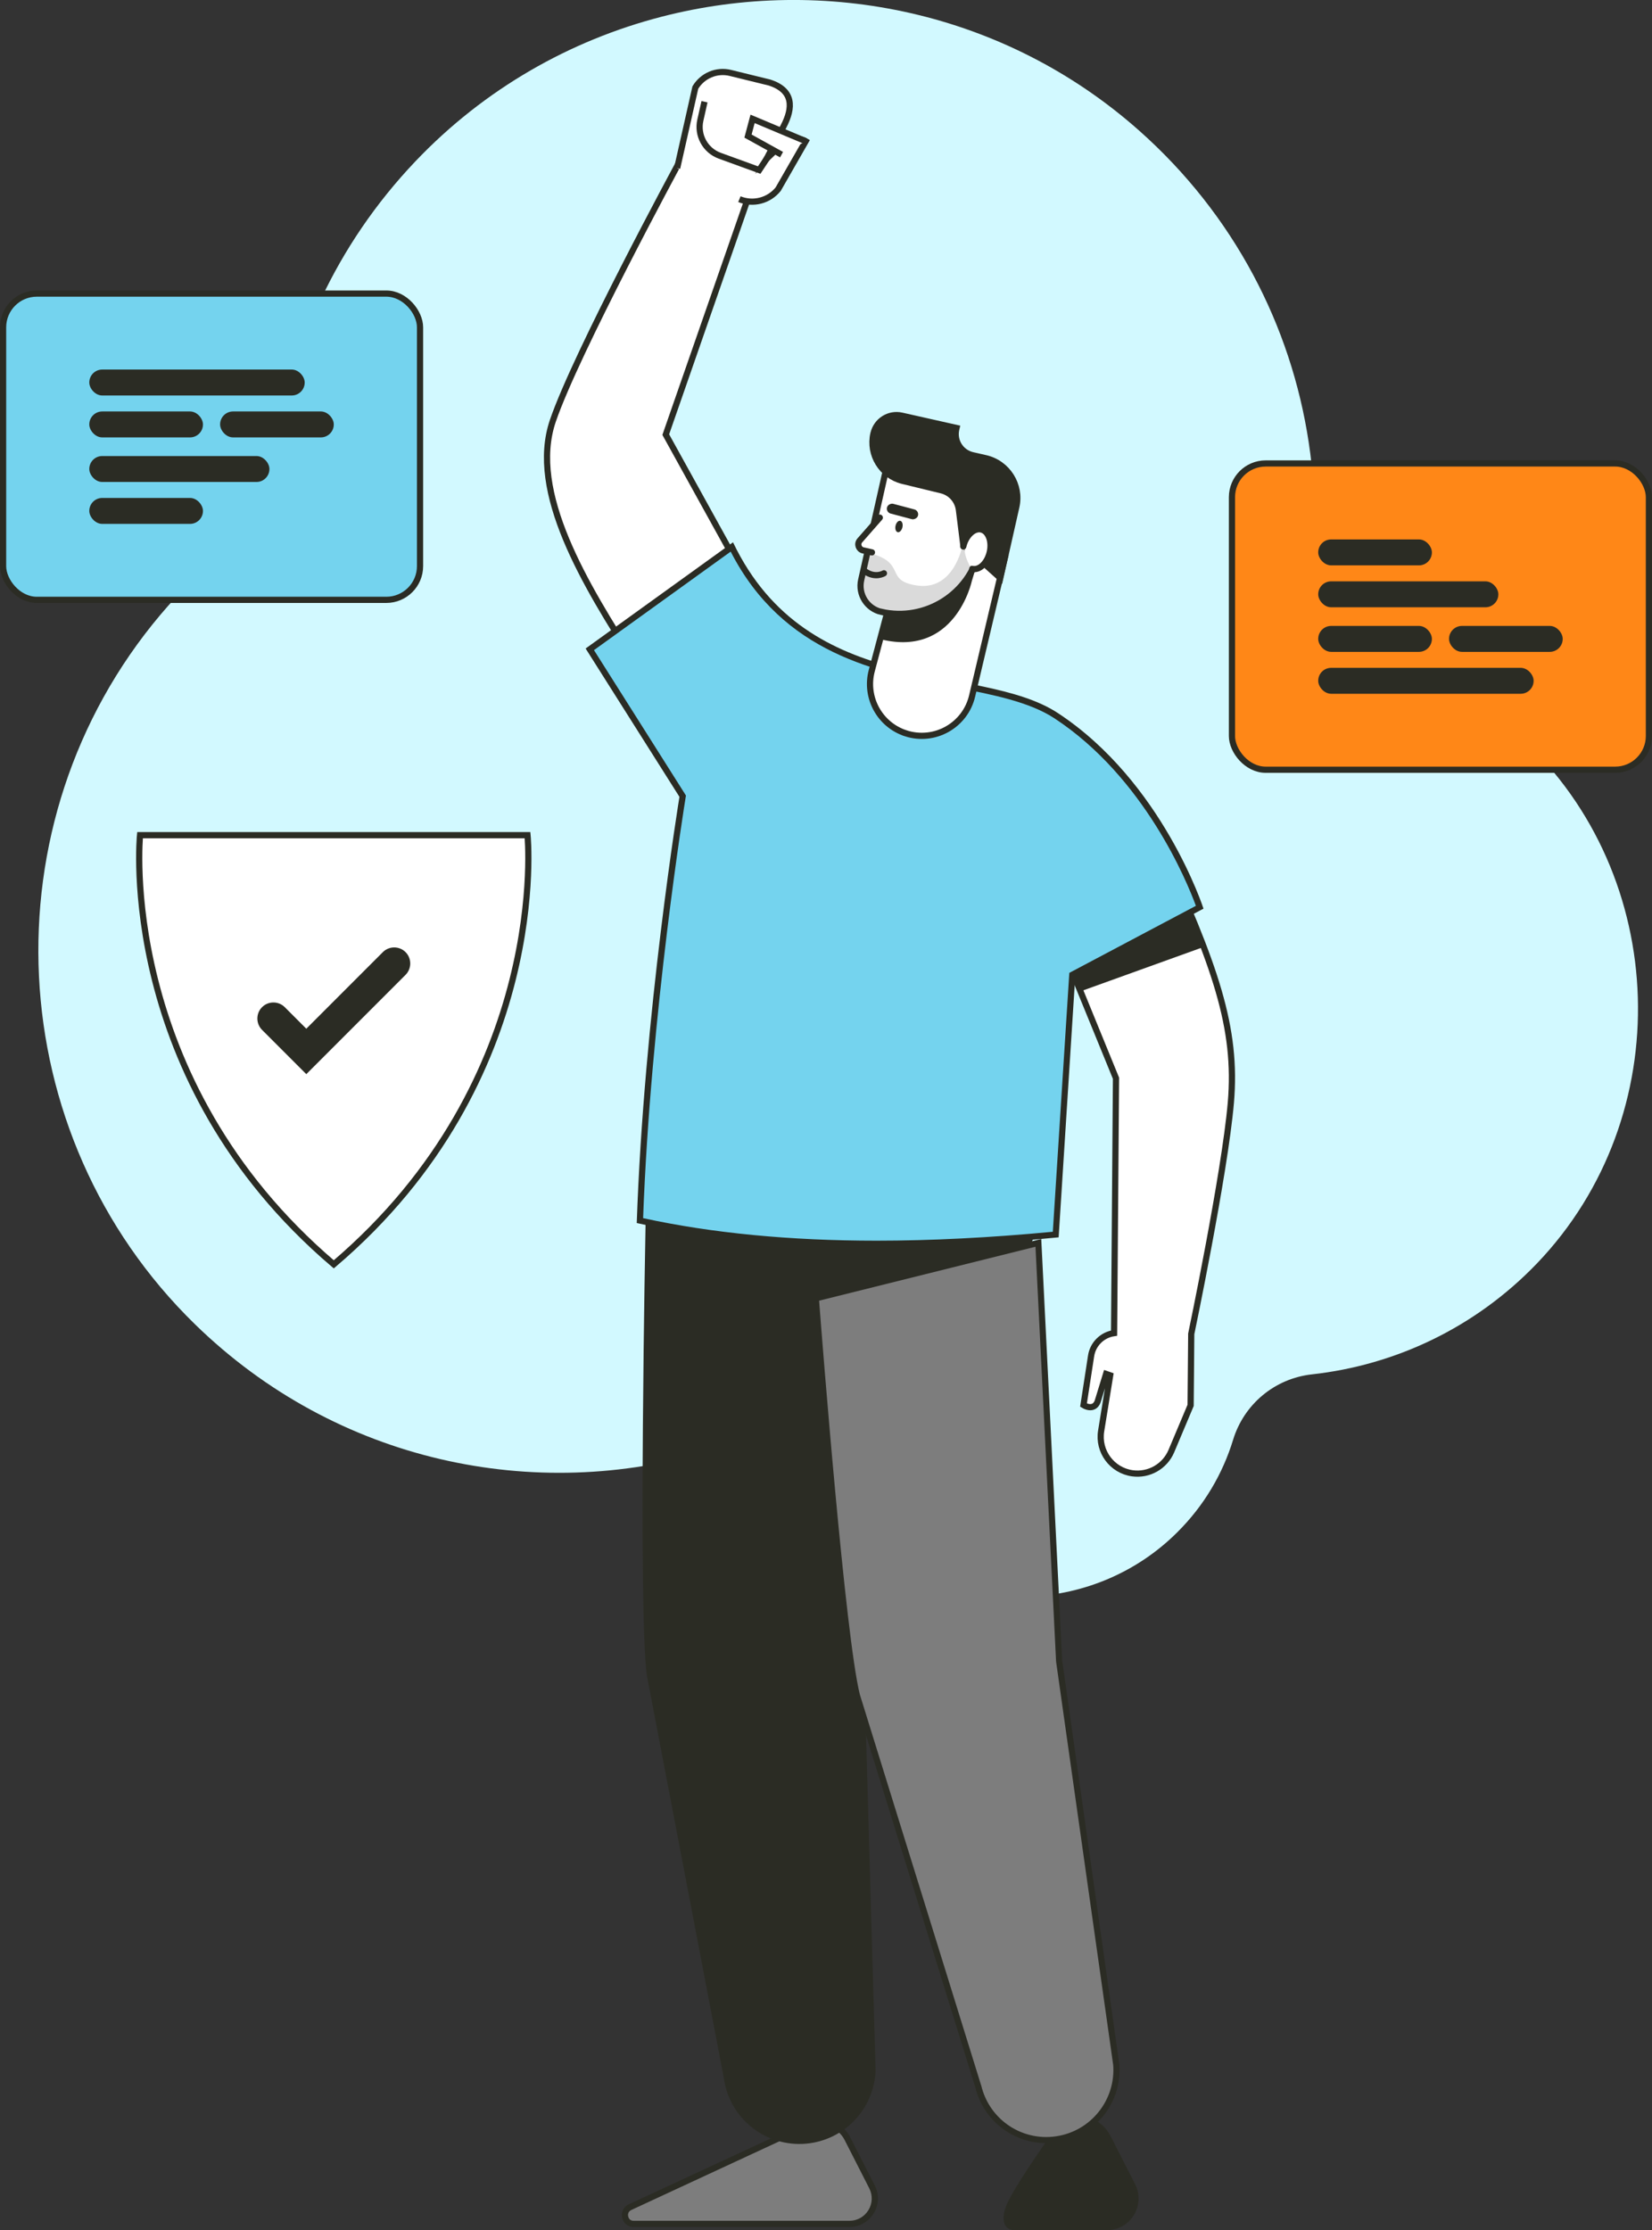 <?xml version="1.0" encoding="UTF-8"?><svg id="Layer_2" xmlns="http://www.w3.org/2000/svg" xmlns:xlink="http://www.w3.org/1999/xlink" viewBox="0 0 266.97 360.23"><rect x="0" y="0" width="266.97" height="360.23" fill="#333333" stroke="none"/><defs><style>.cls-1{clip-path:url(#clippath-2);}.cls-1,.cls-2,.cls-3,.cls-4,.cls-5{fill:none;}.cls-2{clip-path:url(#clippath-1);}.cls-6,.cls-7,.cls-8{fill:#fff;}.cls-9{fill:#7d7d7d;}.cls-10{fill:#d2f9ff;}.cls-11{fill:#dadada;}.cls-12,.cls-13{fill:#2b2c24;}.cls-14,.cls-15{fill:#74d3ee;}.cls-3,.cls-7{stroke-linecap:round;}.cls-3,.cls-7,.cls-16,.cls-8,.cls-13,.cls-15,.cls-4{stroke:#2b2c24;stroke-miterlimit:10;}.cls-16{fill:#ff8717;}.cls-5{clip-path:url(#clippath);}</style><clipPath id="clippath"><path class="cls-8" d="m167.9,143.72l12.45,30.44-.31,41.17h0c-1.93.28-3.44,1.79-3.72,3.71l-1.22,7.92s1.65,1.04,2.28-.57l1.37-4.47.66.23-1.46,8.99c-.53,3.29,1.75,6.37,5.05,6.83h0c2.66.37,5.24-1.1,6.29-3.57l3.12-7.4.1-11.55s5.4-25.79,6.4-37.33c1.04-12.13-2.45-22.04-11.66-42.15l-19.36,7.75Z"/></clipPath><clipPath id="clippath-1"><path class="cls-8" d="m146.39,118.45h0c4.65,1.5,9.59-1.28,10.71-6.04l5.32-22.49-14.88-6.62-6.66,25.04c-1.14,4.3,1.28,8.74,5.51,10.11Z"/></clipPath><clipPath id="clippath-2"><path class="cls-8" d="m153.99,75.68h0c2.38,0,4.32,1.93,4.32,4.32v20.12h-17.6v-11.14c0-7.33,5.95-13.29,13.29-13.29Z" transform="translate(276.04 206.5) rotate(-167.31)"/></clipPath></defs><g id="Layer_1-2"><path class="cls-9" d="m102.42,359.23c-.84,0-1.28-.6-1.39-1.12-.11-.52.03-1.25.79-1.6l28.69-13.3c.65-.3,1.35-.46,2.06-.46,1.86,0,3.53,1.03,4.38,2.68l3.98,7.8c.65,1.28.6,2.78-.16,4.01-.75,1.23-2.06,1.96-3.5,1.96h-34.85s0,.01,0,.01Z"/><path class="cls-12" d="m132.57,343.26c1.67,0,3.17.92,3.93,2.41l3.98,7.8c.57,1.13.52,2.44-.14,3.52-.66,1.08-1.81,1.72-3.07,1.72h-34.85c-.69.01-.87-.54-.9-.71-.04-.17-.11-.75.51-1.04l28.69-13.3c.59-.27,1.21-.41,1.85-.41m0-1c-.76,0-1.54.16-2.27.5l-28.69,13.3c-1.87.87-1.25,3.67.81,3.67h34.85c3.44-.02,5.66-3.65,4.1-6.71l-3.98-7.8c-.95-1.87-2.85-2.95-4.82-2.95h0Z"/><path class="cls-13" d="m164.05,359.73h14.84c3.44-.02,5.66-3.65,4.1-6.71l-3.98-7.8c-1.32-2.59-4.45-3.67-7.09-2.45,0,0-6.77,9.29-8.68,13.3-.53,1.11-1.25,3.67.81,3.67Z"/><path class="cls-10" d="m245.83,119.18c-5.7-5.27-12.14-9.2-18.97-11.83-8.89-3.42-14.6-11.97-14.41-21.49.09-4.82-.23-9.65-.96-14.42-2.84-18.78-12.04-36.74-27.44-50.38C162.39,1.87,133.22-4.1,106.88,2.71c-14.73,3.81-28.57,11.61-39.73,23.33-12.89,13.54-20.37,30.19-22.57,47.35-.8,6.27-4.05,11.96-8.87,16.06-3.46,2.96-6.73,6.24-9.78,9.84C-2.4,132.88.05,183.24,31.52,213.91c22.9,22.33,55,28.93,83.35,20.37,7.57-2.29,15.61.93,19.97,7.54,1.88,2.85,4.21,5.49,7,7.81,14.15,11.83,35.32,10.91,48.39-2.11,4.37-4.33,7.37-9.49,9.04-14.95,1.76-5.77,6.74-9.92,12.75-10.58,13.4-1.48,26.35-7.49,36.37-17.93,22.73-23.73,21.56-62.58-2.56-84.88Z"/><path class="cls-8" d="m109.69,26.35s-16.61,30.66-20.35,41.63c-3.93,11.52,5.22,26.47,13.37,39.16l17.95-13.31-13.07-23.63,14.18-40.74h0"/><path class="cls-6" d="m167.9,143.72l12.45,30.44-.31,41.17h0c-1.93.28-3.44,1.79-3.72,3.71l-1.22,7.92s1.65,1.04,2.28-.57l1.37-4.47.66.23-1.46,8.99c-.53,3.29,1.75,6.37,5.05,6.83h0c2.66.37,5.24-1.1,6.29-3.57l3.12-7.4.1-11.55s5.4-25.79,6.4-37.33c1.04-12.13-2.45-22.04-11.66-42.15l-19.36,7.75Z"/><g class="cls-5"><path class="cls-12" d="m197.78,151.78l-25.82,9.3c-13.25.08,4.76-13.79,4.76-13.79l13.76-2.79"/></g><path class="cls-4" d="m167.9,143.72l12.45,30.44-.31,41.17h0c-1.93.28-3.44,1.79-3.72,3.71l-1.22,7.92s1.65,1.04,2.28-.57l1.37-4.47.66.23-1.46,8.99c-.53,3.29,1.75,6.37,5.05,6.83h0c2.66.37,5.24-1.1,6.29-3.57l3.12-7.4.1-11.55s5.4-25.79,6.4-37.33c1.04-12.13-2.45-22.04-11.66-42.15l-19.36,7.75Z"/><path class="cls-13" d="m130.26,345.75h0c5.92-.54,10.52-5.4,10.74-11.34l-1.88-65.9,27.98-70.13-62.28-.48s-1.2,62.08.2,72.59l12.44,65.05c.84,6.29,6.49,10.79,12.81,10.21Z"/><path class="cls-9" d="m169.1,345.68c-5.2,0-9.71-3.53-10.98-8.58l-19.65-63.27c-2.4-9.62-6.23-59.01-6.63-64.11l35.96-8.96,3.35,67.45,9.25,65.32c.42,5.63-3.45,10.76-9,11.91-.76.16-1.54.24-2.3.24Z"/><path class="cls-12" d="m167.34,201.39l3.32,66.84v.05s0,.05,0,.05l9.24,65.24c.39,5.4-3.3,10.29-8.61,11.38-.73.15-1.47.23-2.2.23-4.97,0-9.29-3.37-10.49-8.21v-.03s-.02-.03-.02-.03l-19.63-63.22c-2.35-9.46-6.05-56.69-6.58-63.6l34.96-8.71m.94-1.26l-36.96,9.21s4.11,54.35,6.68,64.64l19.64,63.24c1.34,5.36,6.14,8.96,11.46,8.96.79,0,1.6-.08,2.4-.25,5.82-1.2,9.85-6.54,9.4-12.47l-9.24-65.28-3.38-68.06h0Z"/><path class="cls-14" d="m141.65,200.89c-14.14,0-27-1.26-38.23-3.74,1.17-33.15,6.82-68.01,6.88-68.36l.03-.19-15.01-23.72,22.95-16.53c8.28,16.74,22.99,19.6,35.98,22.12,6.31,1.23,12.28,2.39,16.44,5.12,15.29,10.04,22.17,28.04,23.2,30.93l-20.59,10.91-2.67,41.96c-10.31.99-20.05,1.49-28.96,1.49h0Z"/><path class="cls-12" d="m118.09,89.11c8.46,16.5,23.74,19.47,36.06,21.87,6.26,1.22,12.18,2.37,16.26,5.05,14.56,9.56,21.44,26.44,22.85,30.28l-19.96,10.57-.49.26-.04.56-2.63,41.26c-10.13.96-19.72,1.44-28.49,1.44-13.94,0-26.62-1.22-37.72-3.64,1.2-32.99,6.8-67.53,6.86-67.88l.06-.38-.2-.32-14.66-23.17,22.09-15.91m.37-1.5l-23.81,17.15,15.16,23.96s-5.75,35.14-6.9,68.84c12.14,2.73,25.23,3.84,38.75,3.84,9.65,0,19.52-.57,29.43-1.53l2.68-42.11,20.73-10.98s-6.62-20.49-23.53-31.59c-12.69-8.33-40.29-2.04-52.5-27.58h0Z"/><path class="cls-6" d="m146.39,118.45h0c4.65,1.5,9.59-1.28,10.71-6.04l5.32-22.49-14.88-6.62-6.66,25.04c-1.14,4.3,1.28,8.74,5.51,10.11Z"/><g class="cls-2"><path class="cls-12" d="m157.06,93.82s-2.7,12.78-15.22,9.31c-12.52-3.47,2.29-12.7,2.29-12.7l13.75.68"/></g><path class="cls-4" d="m146.39,118.45h0c4.65,1.5,9.59-1.28,10.71-6.04l5.32-22.49-14.88-6.62-6.66,25.04c-1.14,4.3,1.28,8.74,5.51,10.11Z"/><path class="cls-6" d="m153.99,75.68h0c2.38,0,4.32,1.93,4.32,4.32v20.12h-17.6v-11.14c0-7.33,5.95-13.29,13.29-13.29Z" transform="translate(276.04 206.5) rotate(-167.31)"/><g class="cls-1"><path class="cls-11" d="m155.52,88.17s-1.34,7.29-7.34,6.4c-5.34-.79-1.57-3.59-7.57-5.21s-6.79,4.31-6.79,4.31c0,0,6.91,17.53,7.35,17.47s9.29-6.22,9.38-6.33,8.33-9.98,8.33-9.98l-1.34-2.52-.46-.24c-.77-1.34-1.34-2.65-1.15-3.79l-.41-.12Z"/></g><path class="cls-4" d="m153.99,75.68h0c2.38,0,4.32,1.93,4.32,4.32v20.12h-17.6v-11.14c0-7.33,5.95-13.29,13.29-13.29Z" transform="translate(276.04 206.5) rotate(-167.31)"/><path class="cls-7" d="m142.18,83.61l-3.23,3.68c-.49.56-.2,1.44.52,1.61l1.44.32"/><path class="cls-13" d="m141.16,70.03h0c.46-2.06,2.51-3.36,4.57-2.89l8.85,1.99-.05.21c-.43,1.89.76,3.76,2.65,4.19l2.07.47c3.55.8,5.79,4.33,4.99,7.88l-.17.75-2.42,10.73-5.98-5.36-.71-5.68c-.21-1.52-1.33-2.76-2.82-3.12l-6.29-1.53c-3.38-.84-5.47-4.23-4.7-7.63Z"/><path class="cls-7" d="m157.12,91.89c1.17.26,2.43-.95,2.83-2.71s-.23-3.4-1.39-3.66-2.49.99-2.89,2.75"/><ellipse class="cls-12" cx="145.29" cy="85.04" rx=".94" ry=".57" transform="translate(30.4 208.1) rotate(-77.31)"/><rect class="cls-12" x="145.03" y="80.02" width="1.63" height="5.18" rx=".82" ry=".82" transform="translate(28.62 202.42) rotate(-75.15)"/><path class="cls-6" d="m119.49,32.17h0c2.22.91,4.77.25,6.27-1.62l4.44-7.74s-1.88-1.11-3.56.2l-2.74,2.62,2.73-5.24c1.55-2.97,1.67-5.79-2.28-7.06l-6.32-1.55c-2.2-.54-4.49.42-5.66,2.36l-2.94,13.02"/><path class="cls-4" d="m119.49,32.17h0c2.22.91,4.77.25,6.27-1.62l4.44-7.74s-1.88-1.11-3.56.2l-2.74,2.62,2.73-5.24c1.55-2.97,1.67-5.79-2.28-7.06l-6.32-1.55c-2.2-.54-4.49.42-5.66,2.36l-2.94,13.02"/><polyline class="cls-8" points="130.21 22.81 121.62 19.2 120.88 21.98 126.3 24.98"/><path class="cls-4" d="m113.85,16.43l-.67,2.98c-.55,2.44.8,4.9,3.15,5.75l6.36,2.31,1.33-2.01"/><path class="cls-8" d="m85.25,134.9H22.63s-3.96,39.32,31.31,69.32c35.27-30,31.31-69.32,31.31-69.32Z"/><path class="cls-12" d="m61.87,153.79l-12.37,12.37-3.48-3.48c-1.01-1.01-2.66-1.01-3.67,0h0c-1.01,1.01-1.01,2.66,0,3.67l3.48,3.48,3.67,3.67,3.67-3.67,12.37-12.37c1.01-1.01,1.01-2.66,0-3.67h0c-1.01-1.01-2.66-1.01-3.67,0Z"/><rect class="cls-15" x=".5" y="47.42" width="67.38" height="49.47" rx="5.45" ry="5.45"/><rect class="cls-12" x="14.43" y="73.66" width="29.11" height="4.19" rx="2.09" ry="2.09"/><rect class="cls-12" x="14.43" y="80.43" width="18.37" height="4.19" rx="2.09" ry="2.09"/><rect class="cls-12" x="14.43" y="59.69" width="34.81" height="4.19" rx="2.09" ry="2.09"/><rect class="cls-12" x="14.43" y="66.46" width="18.37" height="4.19" rx="2.09" ry="2.09"/><rect class="cls-12" x="35.57" y="66.46" width="18.37" height="4.19" rx="2.09" ry="2.09"/><rect class="cls-16" x="199.09" y="74.86" width="67.38" height="49.47" rx="5.45" ry="5.45"/><rect class="cls-12" x="213.03" y="93.9" width="29.11" height="4.19" rx="2.09" ry="2.09"/><rect class="cls-12" x="213.03" y="87.13" width="18.37" height="4.19" rx="2.09" ry="2.09"/><rect class="cls-12" x="213.03" y="107.87" width="34.81" height="4.19" rx="2.09" ry="2.09"/><rect class="cls-12" x="213.03" y="101.1" width="18.37" height="4.19" rx="2.09" ry="2.09"/><rect class="cls-12" x="234.17" y="101.1" width="18.37" height="4.19" rx="2.09" ry="2.09"/><path class="cls-3" d="m142.85,92.6s-1.43.88-3.1-.35"/></g></svg>